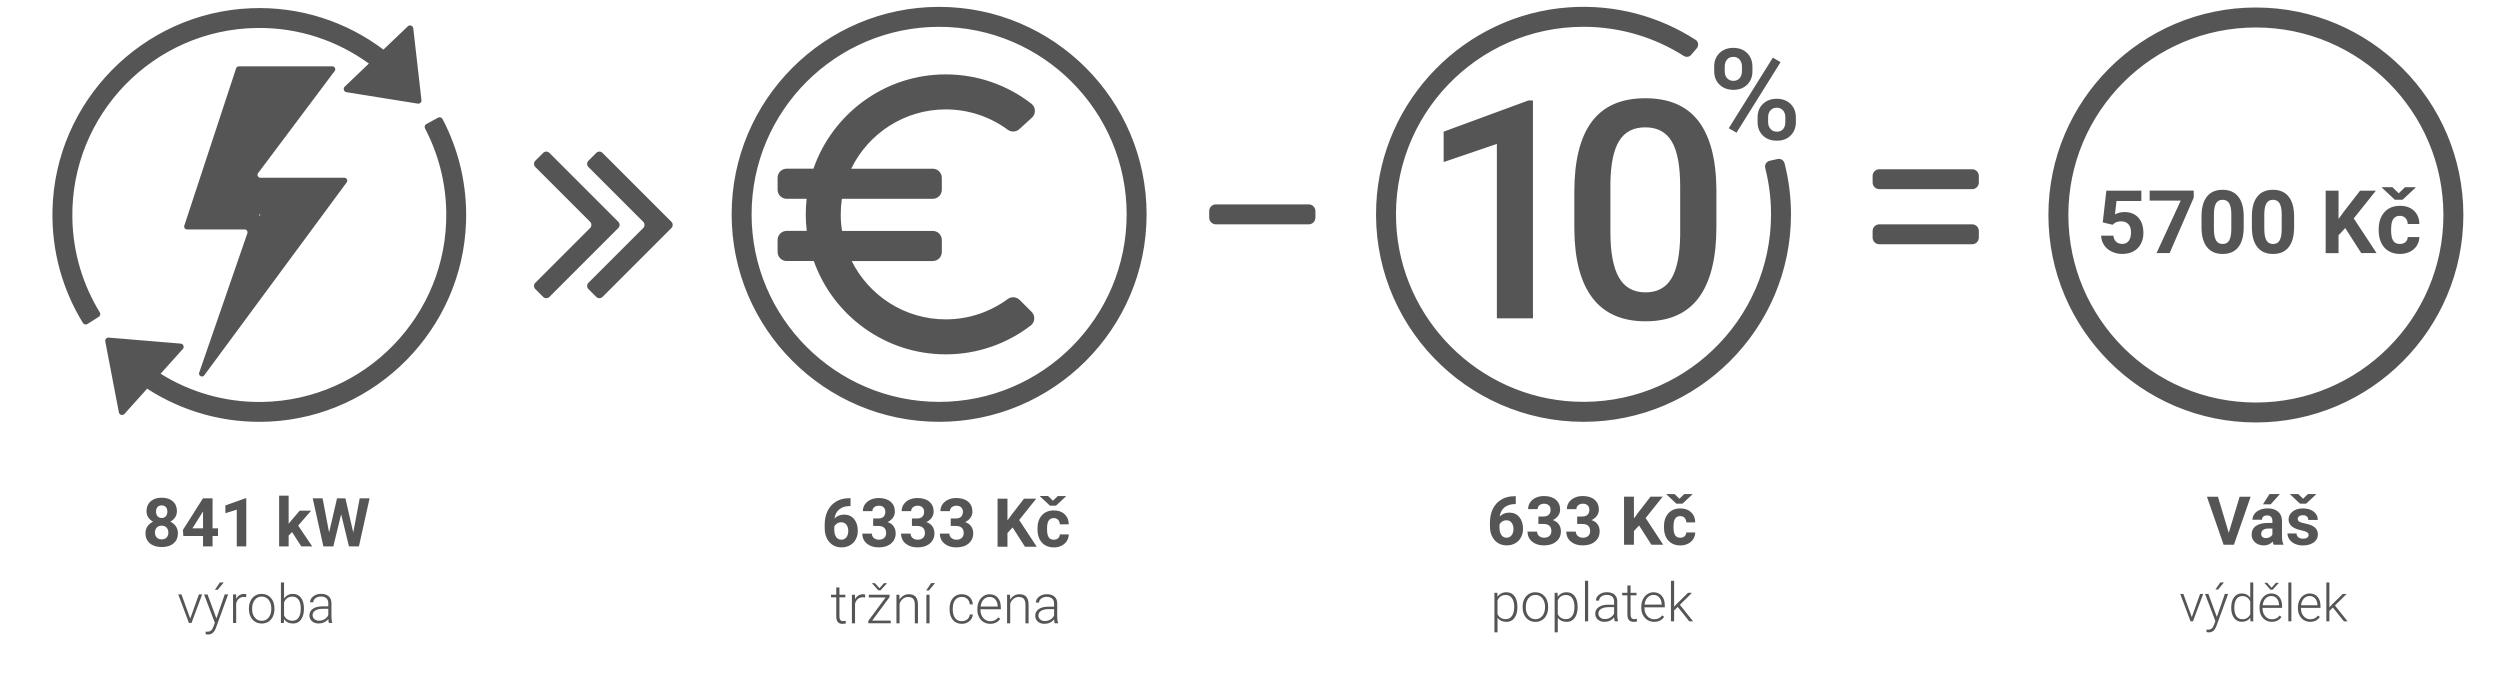 <?xml version="1.0" encoding="utf-8"?>
<!-- Generator: Adobe Illustrator 27.8.1, SVG Export Plug-In . SVG Version: 6.00 Build 0)  -->
<svg version="1.1" id="Layer_1" xmlns="http://www.w3.org/2000/svg" xmlns:xlink="http://www.w3.org/1999/xlink" x="0px" y="0px"
	 viewBox="0 0 1110 306.26" style="enable-background:new 0 0 1110 306.26;" xml:space="preserve">
<style type="text/css">
	.st0{fill:#545554;}
</style>
<g>
	<g>
		<path class="st0" d="M78.55,226.94c0,1.04-0.26,1.95-0.78,2.75s-1.23,1.44-2.14,1.92c1.04,0.5,1.86,1.18,2.46,2.06
			s0.91,1.9,0.91,3.08c0,1.89-0.64,3.39-1.93,4.49c-1.29,1.1-3.04,1.65-5.26,1.65s-3.97-0.55-5.27-1.66s-1.95-2.6-1.95-4.48
			c0-1.18,0.3-2.21,0.91-3.09s1.42-1.56,2.45-2.05c-0.91-0.48-1.62-1.12-2.13-1.92s-0.77-1.72-0.77-2.75c0-1.82,0.61-3.26,1.82-4.34
			s2.86-1.62,4.94-1.62c2.07,0,3.71,0.54,4.93,1.6C77.94,223.65,78.55,225.1,78.55,226.94z M74.75,236.45
			c0-0.93-0.27-1.67-0.81-2.23s-1.26-0.83-2.17-0.83c-0.9,0-1.62,0.28-2.15,0.83c-0.54,0.55-0.81,1.3-0.81,2.23
			c0,0.91,0.26,1.64,0.79,2.2s1.26,0.83,2.2,0.83c0.92,0,1.64-0.27,2.16-0.81S74.75,237.39,74.75,236.45z M74.31,227.14
			c0-0.83-0.22-1.5-0.66-2s-1.06-0.75-1.86-0.75c-0.79,0-1.41,0.24-1.85,0.73s-0.66,1.16-0.66,2.02c0,0.85,0.22,1.53,0.66,2.05
			s1.06,0.78,1.86,0.78s1.42-0.26,1.85-0.78S74.31,227.99,74.31,227.14z"/>
		<path class="st0" d="M94.38,234.57h2.42v3.41h-2.42v4.61h-4.23v-4.61H81.4l-0.19-2.67l8.89-14.05h4.28V234.57z M85.43,234.57h4.72
			v-7.53l-0.28,0.48L85.43,234.57z"/>
		<path class="st0" d="M109.35,242.6h-4.23v-16.32l-5.05,1.57v-3.44l8.83-3.16h0.45V242.6z"/>
		<path class="st0" d="M129.68,236.24l-1.52,1.52v4.83h-4.23v-22.5h4.23v12.47l0.82-1.05l4.06-4.76h5.08l-5.73,6.61l6.23,9.24h-4.86
			L129.68,236.24z"/>
		<path class="st0" d="M156.84,236.45l2.87-15.18h4.38l-4.73,21.33h-4.42l-3.47-14.27L148,242.6h-4.42l-4.73-21.33h4.38l2.89,15.15
			l3.52-15.15h3.72L156.84,236.45z"/>
		<path class="st0" d="M84.46,274.66l3.86-10.75h1.44l-4.73,12.68h-1.14l-4.76-12.68h1.44L84.46,274.66z"/>
		<path class="st0" d="M96.08,274.58l3.7-10.66h1.51l-5.41,14.84l-0.28,0.66c-0.7,1.54-1.77,2.31-3.22,2.31
			c-0.34,0-0.7-0.05-1.08-0.16l-0.01-1.16l0.73,0.07c0.69,0,1.24-0.17,1.67-0.51s0.79-0.92,1.08-1.75l0.62-1.71l-4.78-12.57h1.54
			L96.08,274.58z M97.65,258.6h1.7l-2.71,3.28l-1.23-0.01L97.65,258.6z"/>
		<path class="st0" d="M109.32,265.11c-0.3-0.05-0.61-0.08-0.95-0.08c-0.88,0-1.62,0.24-2.22,0.73s-1.04,1.2-1.29,2.13v8.71h-1.39
			v-12.68h1.37l0.02,2.02c0.74-1.5,1.93-2.25,3.57-2.25c0.39,0,0.7,0.05,0.93,0.15L109.32,265.11z"/>
		<path class="st0" d="M110.53,270.07c0-1.22,0.24-2.32,0.71-3.29s1.14-1.74,2-2.28s1.84-0.81,2.94-0.81c1.69,0,3.05,0.59,4.1,1.78
			s1.57,2.75,1.57,4.71v0.29c0,1.23-0.24,2.33-0.71,3.31s-1.14,1.74-2,2.27s-1.84,0.8-2.94,0.8c-1.68,0-3.04-0.59-4.1-1.78
			s-1.58-2.75-1.58-4.71V270.07z M111.93,270.46c0,1.52,0.39,2.76,1.18,3.73s1.81,1.46,3.09,1.46c1.27,0,2.29-0.49,3.08-1.46
			s1.18-2.26,1.18-3.85v-0.27c0-0.97-0.18-1.86-0.54-2.66s-0.86-1.43-1.51-1.87s-1.39-0.66-2.23-0.66c-1.25,0-2.27,0.49-3.06,1.47
			s-1.18,2.26-1.18,3.85V270.46z"/>
		<path class="st0" d="M134.95,270.39c0,1.98-0.44,3.54-1.31,4.71s-2.05,1.74-3.53,1.74c-1.77,0-3.1-0.66-4.01-1.97l-0.06,1.73
			h-1.31v-18h1.39v7.16c0.89-1.38,2.21-2.07,3.96-2.07c1.5,0,2.69,0.57,3.56,1.72s1.31,2.74,1.31,4.78V270.39z M133.54,270.14
			c0-1.67-0.32-2.96-0.97-3.87s-1.56-1.37-2.74-1.37c-0.9,0-1.66,0.22-2.29,0.66s-1.1,1.09-1.42,1.94v5.72
			c0.7,1.59,1.95,2.39,3.73,2.39c1.16,0,2.06-0.46,2.71-1.37S133.54,271.96,133.54,270.14z"/>
		<path class="st0" d="M146.05,276.6c-0.14-0.4-0.23-0.99-0.27-1.77c-0.49,0.64-1.12,1.13-1.88,1.48s-1.57,0.52-2.42,0.52
			c-1.22,0-2.21-0.34-2.96-1.02s-1.13-1.54-1.13-2.58c0-1.23,0.51-2.21,1.54-2.93s2.46-1.08,4.29-1.08h2.54v-1.44
			c0-0.91-0.28-1.62-0.84-2.14s-1.37-0.78-2.44-0.78c-0.98,0-1.79,0.25-2.43,0.75s-0.96,1.1-0.96,1.8l-1.41-0.01
			c0-1.01,0.47-1.88,1.41-2.62s2.09-1.11,3.46-1.11c1.41,0,2.53,0.35,3.35,1.06s1.24,1.69,1.26,2.96v6c0,1.23,0.13,2.14,0.39,2.75
			v0.14H146.05z M141.64,275.59c0.94,0,1.78-0.23,2.51-0.68s1.28-1.06,1.61-1.82v-2.79h-2.51c-1.4,0.02-2.49,0.27-3.28,0.77
			s-1.18,1.18-1.18,2.04c0,0.71,0.26,1.3,0.79,1.77S140.8,275.59,141.64,275.59z"/>
	</g>
</g>
<g>
	<g>
		<path class="st0" d="M377.64,221.2v3.49h-0.41c-1.91,0.03-3.45,0.53-4.62,1.49s-1.87,2.31-2.1,4.03c1.13-1.15,2.56-1.73,4.29-1.73
			c1.86,0,3.33,0.66,4.42,1.99s1.64,3.08,1.64,5.24c0,1.39-0.3,2.64-0.9,3.76s-1.45,2-2.55,2.62s-2.34,0.94-3.73,0.94
			c-2.25,0-4.06-0.78-5.44-2.34s-2.07-3.65-2.07-6.25v-1.52c0-2.31,0.44-4.36,1.31-6.13c0.87-1.77,2.13-3.14,3.76-4.12
			c1.64-0.97,3.53-1.46,5.69-1.47H377.64z M373.51,231.89c-0.68,0-1.3,0.18-1.86,0.53c-0.56,0.36-0.97,0.83-1.23,1.41v1.29
			c0,1.41,0.28,2.52,0.83,3.31s1.34,1.19,2.34,1.19c0.91,0,1.64-0.36,2.2-1.07c0.56-0.72,0.84-1.65,0.84-2.79
			c0-1.16-0.28-2.09-0.85-2.81S374.46,231.89,373.51,231.89z"/>
		<path class="st0" d="M387.67,230.21h2.26c1.07,0,1.87-0.27,2.39-0.81s0.78-1.25,0.78-2.14c0-0.86-0.26-1.53-0.77-2.01
			s-1.22-0.72-2.12-0.72c-0.81,0-1.49,0.22-2.04,0.67s-0.82,1.02-0.82,1.74h-4.23c0-1.11,0.3-2.11,0.9-3s1.44-1.58,2.52-2.07
			s2.27-0.75,3.57-0.75c2.26,0,4.02,0.54,5.3,1.62s1.92,2.57,1.92,4.46c0,0.98-0.3,1.88-0.89,2.7s-1.38,1.45-2.34,1.89
			c1.2,0.43,2.1,1.07,2.69,1.93s0.89,1.88,0.89,3.05c0,1.89-0.69,3.41-2.07,4.56s-3.21,1.71-5.49,1.71c-2.13,0-3.87-0.56-5.22-1.68
			s-2.03-2.61-2.03-4.45h4.23c0,0.8,0.3,1.46,0.9,1.96s1.34,0.76,2.22,0.76c1.01,0,1.79-0.27,2.37-0.8s0.86-1.24,0.86-2.12
			c0-2.13-1.17-3.19-3.52-3.19h-2.24V230.21z"/>
		<path class="st0" d="M404.88,230.21h2.26c1.07,0,1.87-0.27,2.39-0.81s0.78-1.25,0.78-2.14c0-0.86-0.26-1.53-0.77-2.01
			s-1.22-0.72-2.12-0.72c-0.81,0-1.49,0.22-2.04,0.67s-0.82,1.02-0.82,1.74h-4.23c0-1.11,0.3-2.11,0.9-3s1.44-1.58,2.52-2.07
			s2.27-0.75,3.57-0.75c2.26,0,4.02,0.54,5.3,1.62s1.92,2.57,1.92,4.46c0,0.98-0.3,1.88-0.89,2.7s-1.38,1.45-2.34,1.89
			c1.2,0.43,2.1,1.07,2.69,1.93s0.89,1.88,0.89,3.05c0,1.89-0.69,3.41-2.07,4.56s-3.21,1.71-5.49,1.71c-2.13,0-3.87-0.56-5.22-1.68
			s-2.03-2.61-2.03-4.45h4.23c0,0.8,0.3,1.46,0.9,1.96s1.34,0.76,2.22,0.76c1.01,0,1.79-0.27,2.37-0.8s0.86-1.24,0.86-2.12
			c0-2.13-1.17-3.19-3.52-3.19h-2.24V230.21z"/>
		<path class="st0" d="M422.1,230.21h2.26c1.07,0,1.87-0.27,2.39-0.81s0.78-1.25,0.78-2.14c0-0.86-0.26-1.53-0.77-2.01
			s-1.22-0.72-2.12-0.72c-0.81,0-1.49,0.22-2.04,0.67s-0.82,1.02-0.82,1.74h-4.23c0-1.11,0.3-2.11,0.9-3s1.44-1.58,2.52-2.07
			s2.27-0.75,3.57-0.75c2.26,0,4.02,0.54,5.3,1.62s1.92,2.57,1.92,4.46c0,0.98-0.3,1.88-0.89,2.7s-1.38,1.45-2.34,1.89
			c1.2,0.43,2.1,1.07,2.69,1.93s0.89,1.88,0.89,3.05c0,1.89-0.69,3.41-2.07,4.56s-3.21,1.71-5.49,1.71c-2.13,0-3.87-0.56-5.22-1.68
			s-2.03-2.61-2.03-4.45h4.23c0,0.8,0.3,1.46,0.9,1.96s1.34,0.76,2.22,0.76c1.01,0,1.79-0.27,2.37-0.8s0.86-1.24,0.86-2.12
			c0-2.13-1.17-3.19-3.52-3.19h-2.24V230.21z"/>
		<path class="st0" d="M449.6,234.19l-2.29,2.46v6.09h-4.39v-21.33h4.39v9.67l1.93-2.65l5.43-7.02h5.41l-7.57,9.48l7.79,11.85h-5.23
			L449.6,234.19z"/>
		<path class="st0" d="M467.9,239.63c0.78,0,1.42-0.21,1.9-0.64s0.74-1,0.76-1.71h3.97c-0.01,1.07-0.3,2.06-0.88,2.95
			c-0.58,0.89-1.36,1.59-2.37,2.08c-1,0.49-2.11,0.74-3.32,0.74c-2.27,0-4.05-0.72-5.36-2.16s-1.96-3.43-1.96-5.97v-0.28
			c0-2.44,0.65-4.39,1.95-5.84s3.08-2.18,5.35-2.18c1.98,0,3.57,0.56,4.77,1.69c1.2,1.13,1.8,2.63,1.82,4.5h-3.97
			c-0.02-0.82-0.27-1.49-0.76-2.01s-1.13-0.77-1.93-0.77c-0.99,0-1.73,0.36-2.23,1.08s-0.75,1.89-0.75,3.5v0.44
			c0,1.63,0.25,2.81,0.75,3.52C466.13,239.27,466.89,239.63,467.9,239.63z M467.51,222.33l2.14-2.09h3.62v0.16l-4.42,4.12h-2.68
			l-4.42-4.15v-0.13h3.62L467.51,222.33z"/>
		<path class="st0" d="M372.71,260.82v3.25h2.62v1.15h-2.62v8.46c0,0.7,0.13,1.23,0.38,1.57c0.25,0.34,0.68,0.52,1.27,0.52
			c0.23,0,0.61-0.04,1.14-0.12l0.06,1.14c-0.37,0.13-0.87,0.2-1.5,0.2c-0.96,0-1.66-0.28-2.1-0.84s-0.66-1.38-0.66-2.47v-8.46h-2.33
			v-1.15h2.33v-3.25H372.71z"/>
		<path class="st0" d="M384.1,265.26c-0.3-0.05-0.61-0.08-0.95-0.08c-0.88,0-1.62,0.24-2.22,0.73s-1.04,1.2-1.29,2.13v8.71h-1.39
			v-12.68h1.37l0.02,2.02c0.74-1.5,1.93-2.25,3.57-2.25c0.39,0,0.7,0.05,0.93,0.15L384.1,265.26z"/>
		<path class="st0" d="M387.24,275.56h8.24v1.18h-9.97v-1.03l7.69-10.43h-7.45v-1.22h9.22v1.05L387.24,275.56z M390.48,261.17
			l2.02-2.27h1.25v0.14l-2.77,3.06h-1.01l-2.77-3.07v-0.13h1.25L390.48,261.17z"/>
		<path class="st0" d="M399.33,264.07l0.05,2.17c0.48-0.78,1.07-1.38,1.78-1.79s1.5-0.62,2.36-0.62c1.36,0,2.37,0.38,3.04,1.15
			s1,1.91,1.01,3.45v8.32h-1.39v-8.33c-0.01-1.13-0.25-1.98-0.72-2.53s-1.23-0.83-2.27-0.83c-0.87,0-1.63,0.27-2.3,0.81
			s-1.16,1.28-1.48,2.2v8.68h-1.39v-12.68H399.33z"/>
		<path class="st0" d="M413.45,258.89h1.7l-2.71,3.28l-1.23-0.01L413.45,258.89z M412.72,276.75h-1.41v-12.68h1.41V276.75z"/>
		<path class="st0" d="M427.04,275.8c0.98,0,1.79-0.28,2.46-0.83s1.02-1.26,1.07-2.14h1.35c-0.04,0.77-0.28,1.48-0.73,2.12
			s-1.04,1.13-1.78,1.49s-1.53,0.54-2.37,0.54c-1.66,0-2.98-0.58-3.96-1.73s-1.46-2.71-1.46-4.66v-0.42c0-1.25,0.22-2.36,0.66-3.32
			s1.06-1.7,1.88-2.23s1.77-0.79,2.87-0.79c1.39,0,2.54,0.41,3.44,1.24s1.38,1.92,1.45,3.27h-1.35c-0.06-0.99-0.42-1.79-1.07-2.4
			s-1.47-0.91-2.47-0.91c-1.27,0-2.25,0.46-2.95,1.37s-1.05,2.2-1.05,3.84v0.41c0,1.62,0.35,2.88,1.05,3.79
			S425.77,275.8,427.04,275.8z"/>
		<path class="st0" d="M439.63,276.98c-1.08,0-2.05-0.27-2.92-0.8s-1.55-1.27-2.03-2.22s-0.73-2.01-0.73-3.19v-0.5
			c0-1.22,0.24-2.32,0.71-3.29s1.13-1.74,1.97-2.3s1.76-0.84,2.74-0.84c1.54,0,2.76,0.53,3.66,1.58s1.35,2.49,1.35,4.31v0.79h-9.05
			v0.27c0,1.44,0.41,2.63,1.24,3.59s1.86,1.44,3.11,1.44c0.75,0,1.41-0.14,1.99-0.41s1.1-0.71,1.56-1.31l0.88,0.67
			C443.08,276.23,441.59,276.98,439.63,276.98z M439.37,265.03c-1.05,0-1.94,0.39-2.67,1.16s-1.16,1.81-1.32,3.12h7.61v-0.15
			c-0.04-1.22-0.39-2.21-1.04-2.98S440.43,265.03,439.37,265.03z"/>
		<path class="st0" d="M448.45,264.07l0.05,2.17c0.48-0.78,1.07-1.38,1.78-1.79s1.5-0.62,2.36-0.62c1.36,0,2.37,0.38,3.04,1.15
			s1,1.91,1.01,3.45v8.32h-1.39v-8.33c-0.01-1.13-0.25-1.98-0.72-2.53s-1.23-0.83-2.27-0.83c-0.87,0-1.63,0.27-2.3,0.81
			s-1.16,1.28-1.48,2.2v8.68h-1.39v-12.68H448.45z"/>
		<path class="st0" d="M468.3,276.75c-0.14-0.4-0.23-0.99-0.27-1.77c-0.49,0.64-1.12,1.13-1.88,1.48s-1.57,0.52-2.42,0.52
			c-1.22,0-2.21-0.34-2.96-1.02s-1.13-1.54-1.13-2.58c0-1.23,0.51-2.21,1.54-2.93s2.46-1.08,4.29-1.08h2.54v-1.44
			c0-0.91-0.28-1.62-0.84-2.14s-1.37-0.78-2.44-0.78c-0.98,0-1.79,0.25-2.43,0.75s-0.96,1.1-0.96,1.8l-1.41-0.01
			c0-1.01,0.47-1.88,1.41-2.62s2.09-1.11,3.46-1.11c1.41,0,2.53,0.35,3.35,1.06s1.24,1.69,1.26,2.96v6c0,1.23,0.13,2.14,0.39,2.75
			v0.14H468.3z M463.9,275.74c0.94,0,1.78-0.23,2.51-0.68s1.28-1.06,1.61-1.82v-2.79h-2.51c-1.4,0.02-2.49,0.27-3.28,0.77
			s-1.18,1.18-1.18,2.04c0,0.71,0.26,1.3,0.79,1.77S463.05,275.74,463.9,275.74z"/>
	</g>
</g>
<g>
	<g>
		<path class="st0" d="M673,220.32v3.49h-0.41c-1.91,0.03-3.46,0.53-4.62,1.49s-1.87,2.31-2.1,4.03c1.13-1.15,2.56-1.73,4.29-1.73
			c1.86,0,3.33,0.66,4.42,1.99s1.64,3.08,1.64,5.24c0,1.39-0.3,2.64-0.9,3.76c-0.6,1.12-1.45,2-2.55,2.62
			c-1.1,0.62-2.34,0.94-3.73,0.94c-2.25,0-4.06-0.78-5.44-2.34s-2.07-3.65-2.07-6.25v-1.52c0-2.31,0.44-4.36,1.31-6.13
			c0.87-1.77,2.13-3.14,3.77-4.12c1.63-0.97,3.53-1.46,5.69-1.47H673z M668.86,231.01c-0.68,0-1.3,0.18-1.86,0.53
			c-0.56,0.36-0.97,0.83-1.23,1.41v1.29c0,1.41,0.28,2.52,0.83,3.31s1.34,1.19,2.34,1.19c0.91,0,1.64-0.36,2.2-1.07
			c0.56-0.72,0.84-1.65,0.84-2.79c0-1.16-0.28-2.09-0.85-2.81S669.82,231.01,668.86,231.01z"/>
		<path class="st0" d="M683.03,229.33h2.26c1.07,0,1.87-0.27,2.39-0.81s0.78-1.25,0.78-2.14c0-0.86-0.26-1.53-0.77-2.01
			c-0.51-0.48-1.22-0.72-2.12-0.72c-0.81,0-1.49,0.22-2.04,0.67s-0.82,1.02-0.82,1.74h-4.23c0-1.11,0.3-2.11,0.9-3
			c0.6-0.88,1.44-1.58,2.52-2.07s2.27-0.75,3.57-0.75c2.26,0,4.02,0.54,5.3,1.62s1.92,2.57,1.92,4.46c0,0.98-0.3,1.88-0.89,2.7
			s-1.38,1.45-2.34,1.89c1.2,0.43,2.1,1.07,2.69,1.93c0.59,0.86,0.89,1.88,0.89,3.05c0,1.89-0.69,3.41-2.07,4.56
			s-3.21,1.71-5.49,1.71c-2.13,0-3.87-0.56-5.22-1.68c-1.35-1.12-2.03-2.61-2.03-4.45h4.23c0,0.8,0.3,1.46,0.9,1.96
			c0.6,0.51,1.34,0.76,2.22,0.76c1.01,0,1.79-0.27,2.37-0.8c0.57-0.53,0.86-1.24,0.86-2.12c0-2.13-1.17-3.19-3.52-3.19h-2.24V229.33
			z"/>
		<path class="st0" d="M700.24,229.33h2.26c1.07,0,1.87-0.27,2.39-0.81s0.78-1.25,0.78-2.14c0-0.86-0.26-1.53-0.77-2.01
			c-0.51-0.48-1.22-0.72-2.12-0.72c-0.81,0-1.49,0.22-2.04,0.67s-0.82,1.02-0.82,1.74h-4.23c0-1.11,0.3-2.11,0.9-3
			c0.6-0.88,1.44-1.58,2.52-2.07s2.27-0.75,3.57-0.75c2.26,0,4.02,0.54,5.3,1.62s1.92,2.57,1.92,4.46c0,0.98-0.3,1.88-0.89,2.7
			s-1.38,1.45-2.34,1.89c1.2,0.43,2.1,1.07,2.69,1.93c0.59,0.86,0.89,1.88,0.89,3.05c0,1.89-0.69,3.41-2.07,4.56
			s-3.21,1.71-5.49,1.71c-2.13,0-3.87-0.56-5.22-1.68c-1.35-1.12-2.03-2.61-2.03-4.45h4.23c0,0.8,0.3,1.46,0.9,1.96
			c0.6,0.51,1.34,0.76,2.22,0.76c1.01,0,1.79-0.27,2.37-0.8c0.57-0.53,0.86-1.24,0.86-2.12c0-2.13-1.17-3.19-3.52-3.19h-2.24V229.33
			z"/>
		<path class="st0" d="M727.75,233.31l-2.29,2.46v6.09h-4.39v-21.33h4.39v9.67l1.93-2.65l5.43-7.02h5.41l-7.57,9.48l7.79,11.85
			h-5.23L727.75,233.31z"/>
		<path class="st0" d="M746.05,238.75c0.78,0,1.42-0.21,1.9-0.64s0.74-1,0.76-1.71h3.97c-0.01,1.07-0.3,2.06-0.88,2.95
			c-0.58,0.89-1.37,1.59-2.37,2.08c-1,0.49-2.11,0.74-3.32,0.74c-2.27,0-4.05-0.72-5.36-2.16s-1.96-3.43-1.96-5.97v-0.28
			c0-2.44,0.65-4.39,1.95-5.84s3.08-2.18,5.35-2.18c1.98,0,3.57,0.56,4.77,1.69c1.2,1.13,1.8,2.63,1.82,4.5h-3.97
			c-0.02-0.82-0.27-1.49-0.76-2.01s-1.13-0.77-1.93-0.77c-0.99,0-1.73,0.36-2.23,1.08c-0.5,0.72-0.75,1.89-0.75,3.5v0.44
			c0,1.63,0.25,2.81,0.75,3.52C744.27,238.39,745.03,238.75,746.05,238.75z M745.65,221.45l2.14-2.09h3.62v0.16l-4.42,4.12h-2.68
			l-4.42-4.15v-0.13h3.62L745.65,221.45z"/>
		<path class="st0" d="M673.72,269.66c0,1.98-0.44,3.54-1.31,4.71s-2.05,1.74-3.52,1.74c-1.73,0-3.06-0.61-3.98-1.83v6.47h-1.39
			v-17.55h1.3l0.07,1.79c0.91-1.35,2.24-2.03,3.97-2.03c1.52,0,2.71,0.57,3.57,1.72s1.29,2.74,1.29,4.78V269.66z M672.31,269.41
			c0-1.62-0.33-2.89-1-3.83s-1.59-1.41-2.78-1.41c-0.86,0-1.6,0.21-2.21,0.62s-1.09,1.02-1.42,1.8v6.08
			c0.34,0.73,0.82,1.28,1.44,1.66s1.36,0.57,2.21,0.57c1.18,0,2.1-0.47,2.76-1.41S672.31,271.2,672.31,269.41z"/>
		<path class="st0" d="M676.05,269.34c0-1.22,0.24-2.32,0.71-3.29s1.14-1.74,2-2.28s1.84-0.81,2.94-0.81c1.69,0,3.05,0.59,4.1,1.78
			s1.57,2.75,1.57,4.71v0.29c0,1.23-0.24,2.33-0.71,3.31s-1.14,1.74-2,2.27s-1.84,0.8-2.94,0.8c-1.68,0-3.04-0.59-4.1-1.78
			s-1.58-2.75-1.58-4.71V269.34z M677.46,269.73c0,1.52,0.39,2.76,1.18,3.73s1.81,1.46,3.09,1.46c1.27,0,2.29-0.49,3.08-1.46
			s1.18-2.26,1.18-3.85v-0.27c0-0.97-0.18-1.86-0.54-2.66s-0.86-1.43-1.51-1.87s-1.39-0.66-2.23-0.66c-1.25,0-2.27,0.49-3.06,1.47
			s-1.18,2.26-1.18,3.85V269.73z"/>
		<path class="st0" d="M700.46,269.66c0,1.98-0.44,3.54-1.31,4.71s-2.05,1.74-3.52,1.74c-1.73,0-3.06-0.61-3.98-1.83v6.47h-1.39
			v-17.55h1.3l0.07,1.79c0.91-1.35,2.24-2.03,3.97-2.03c1.52,0,2.71,0.57,3.57,1.72s1.29,2.74,1.29,4.78V269.66z M699.06,269.41
			c0-1.62-0.33-2.89-1-3.83s-1.59-1.41-2.78-1.41c-0.86,0-1.6,0.21-2.21,0.62s-1.09,1.02-1.42,1.8v6.08
			c0.34,0.73,0.82,1.28,1.44,1.66s1.36,0.57,2.21,0.57c1.18,0,2.1-0.47,2.76-1.41S699.06,271.2,699.06,269.41z"/>
		<path class="st0" d="M705.14,275.87h-1.41v-18h1.41V275.87z"/>
		<path class="st0" d="M716.95,275.87c-0.14-0.4-0.23-0.99-0.27-1.77c-0.49,0.64-1.12,1.13-1.88,1.48s-1.57,0.52-2.42,0.52
			c-1.22,0-2.21-0.34-2.96-1.02s-1.13-1.54-1.13-2.58c0-1.23,0.51-2.21,1.54-2.93s2.46-1.08,4.29-1.08h2.54v-1.44
			c0-0.91-0.28-1.62-0.84-2.14s-1.37-0.78-2.44-0.78c-0.98,0-1.79,0.25-2.43,0.75s-0.96,1.1-0.96,1.8l-1.41-0.01
			c0-1.01,0.47-1.88,1.41-2.62s2.09-1.11,3.46-1.11c1.41,0,2.53,0.35,3.35,1.06s1.24,1.69,1.26,2.96v6c0,1.23,0.13,2.14,0.39,2.75
			v0.14H716.95z M712.54,274.86c0.94,0,1.78-0.23,2.51-0.68s1.28-1.06,1.61-1.82v-2.79h-2.51c-1.4,0.02-2.49,0.27-3.28,0.77
			s-1.18,1.18-1.18,2.04c0,0.71,0.26,1.3,0.79,1.77S711.7,274.86,712.54,274.86z"/>
		<path class="st0" d="M723.98,259.94v3.25h2.62v1.15h-2.62v8.46c0,0.7,0.13,1.23,0.38,1.57c0.25,0.34,0.68,0.52,1.27,0.52
			c0.23,0,0.61-0.04,1.14-0.12l0.06,1.14c-0.37,0.13-0.87,0.2-1.5,0.2c-0.96,0-1.66-0.28-2.1-0.84s-0.66-1.38-0.66-2.47v-8.46h-2.33
			v-1.15h2.33v-3.25H723.98z"/>
		<path class="st0" d="M734.42,276.1c-1.08,0-2.05-0.27-2.92-0.8s-1.55-1.27-2.03-2.22s-0.73-2.01-0.73-3.19v-0.5
			c0-1.22,0.24-2.32,0.71-3.29s1.13-1.74,1.97-2.3s1.76-0.84,2.74-0.84c1.54,0,2.76,0.53,3.66,1.58s1.35,2.49,1.35,4.31v0.79h-9.05
			v0.27c0,1.44,0.41,2.63,1.24,3.59s1.86,1.44,3.11,1.44c0.75,0,1.41-0.14,1.99-0.41s1.1-0.71,1.56-1.31l0.88,0.67
			C737.88,275.36,736.38,276.1,734.42,276.1z M734.17,264.15c-1.05,0-1.94,0.39-2.67,1.16s-1.16,1.81-1.32,3.12h7.61v-0.15
			c-0.04-1.22-0.39-2.21-1.04-2.98S735.23,264.15,734.17,264.15z"/>
		<path class="st0" d="M744.92,269.48l-1.61,1.55v4.84h-1.41v-18h1.41v11.52l1.32-1.43l4.85-4.77h1.77l-5.38,5.34l5.85,7.34h-1.68
			L744.92,269.48z"/>
	</g>
</g>
<g>
	<g>
		<path class="st0" d="M989.57,236.58l4.83-16.04h4.89l-7.43,21.33h-4.58l-7.4-21.33h4.88L989.57,236.58z"/>
		<path class="st0" d="M1009.54,241.87c-0.2-0.38-0.34-0.85-0.42-1.42c-1.03,1.14-2.36,1.71-4,1.71c-1.55,0-2.84-0.45-3.86-1.35
			c-1.02-0.9-1.53-2.03-1.53-3.4c0-1.68,0.62-2.97,1.87-3.87c1.25-0.9,3.04-1.35,5.4-1.36h1.95v-0.91c0-0.73-0.19-1.32-0.56-1.76
			c-0.38-0.44-0.97-0.66-1.78-0.66c-0.71,0-1.27,0.17-1.68,0.51c-0.41,0.34-0.61,0.81-0.61,1.41h-4.23c0-0.92,0.28-1.77,0.85-2.55
			s1.37-1.39,2.4-1.84c1.04-0.44,2.2-0.67,3.49-0.67c1.95,0,3.5,0.49,4.65,1.47c1.15,0.98,1.72,2.36,1.72,4.14v6.87
			c0.01,1.5,0.22,2.64,0.63,3.41v0.25H1009.54z M1006.04,238.92c0.62,0,1.2-0.14,1.73-0.42c0.53-0.28,0.92-0.65,1.17-1.12v-2.72
			h-1.58c-2.12,0-3.25,0.73-3.38,2.2l-0.01,0.25c0,0.53,0.19,0.96,0.56,1.3S1005.39,238.92,1006.04,238.92z M1007.65,219.37h4.61
			l-4.06,4.54h-3.44L1007.65,219.37z"/>
		<path class="st0" d="M1025.02,237.49c0-0.52-0.26-0.92-0.77-1.22c-0.51-0.3-1.34-0.56-2.47-0.8c-3.77-0.79-5.65-2.39-5.65-4.8
			c0-1.41,0.58-2.58,1.75-3.52s2.69-1.41,4.58-1.41c2.01,0,3.62,0.47,4.83,1.42s1.81,2.18,1.81,3.69h-4.23c0-0.61-0.2-1.11-0.59-1.5
			c-0.39-0.4-1-0.59-1.83-0.59c-0.71,0-1.26,0.16-1.66,0.48s-0.59,0.73-0.59,1.23c0,0.47,0.22,0.85,0.67,1.14s1.19,0.54,2.25,0.75
			c1.05,0.21,1.94,0.45,2.67,0.71c2.24,0.82,3.35,2.24,3.35,4.26c0,1.45-0.62,2.61-1.86,3.51c-1.24,0.89-2.84,1.34-4.8,1.34
			c-1.33,0-2.51-0.24-3.54-0.71c-1.03-0.47-1.84-1.12-2.42-1.95s-0.88-1.72-0.88-2.67h4.01c0.04,0.75,0.32,1.33,0.83,1.73
			s1.21,0.6,2.08,0.6c0.81,0,1.42-0.15,1.84-0.46C1024.81,238.39,1025.02,237.99,1025.02,237.49z M1022.56,221.45l2.14-2.09h3.62
			v0.16l-4.42,4.12h-2.68l-4.42-4.15v-0.13h3.62L1022.56,221.45z"/>
		<path class="st0" d="M973.15,274.01l3.69-10.3h1.38l-4.54,12.15h-1.09l-4.56-12.15h1.38L973.15,274.01z"/>
		<path class="st0" d="M984.28,273.94l3.55-10.22h1.45l-5.19,14.22l-0.27,0.63c-0.67,1.47-1.7,2.21-3.09,2.21
			c-0.32,0-0.67-0.05-1.03-0.16l-0.01-1.11l0.7,0.07c0.66,0,1.19-0.16,1.6-0.49c0.41-0.33,0.75-0.89,1.04-1.68l0.6-1.64l-4.58-12.05
			h1.47L984.28,273.94z M985.78,258.62h1.63l-2.59,3.14l-1.18-0.01L985.78,258.62z"/>
		<path class="st0" d="M990.67,269.68c0-1.89,0.42-3.39,1.26-4.51c0.84-1.12,1.99-1.68,3.43-1.68c1.64,0,2.89,0.65,3.75,1.94v-6.82
			h1.34v17.25h-1.26l-0.06-1.62c-0.86,1.23-2.13,1.84-3.8,1.84c-1.4,0-2.53-0.56-3.39-1.69s-1.29-2.65-1.29-4.57V269.68z
			 M992.03,269.92c0,1.55,0.31,2.77,0.93,3.67s1.5,1.34,2.63,1.34c1.65,0,2.83-0.73,3.53-2.19v-5.71c-0.7-1.58-1.86-2.37-3.5-2.37
			c-1.13,0-2.01,0.44-2.64,1.33C992.34,266.88,992.03,268.19,992.03,269.92z"/>
		<path class="st0" d="M1008.69,276.09c-1.03,0-1.97-0.25-2.8-0.76s-1.48-1.22-1.95-2.13c-0.46-0.91-0.7-1.93-0.7-3.06v-0.48
			c0-1.17,0.23-2.22,0.68-3.16s1.08-1.67,1.89-2.21s1.69-0.8,2.63-0.8c1.47,0,2.64,0.5,3.51,1.51c0.87,1.01,1.3,2.38,1.3,4.13v0.75
			h-8.67v0.26c0,1.38,0.39,2.53,1.18,3.44s1.78,1.38,2.98,1.38c0.72,0,1.35-0.13,1.9-0.39c0.55-0.26,1.05-0.68,1.5-1.26l0.84,0.64
			C1012,275.38,1010.57,276.09,1008.69,276.09z M1008.44,264.64c-1.01,0-1.86,0.37-2.56,1.11c-0.69,0.74-1.11,1.74-1.26,2.99h7.29
			v-0.15c-0.04-1.17-0.37-2.12-1-2.85S1009.46,264.64,1008.44,264.64z M1008.58,260.95l1.93-2.18h1.2v0.13l-2.65,2.93h-0.97
			l-2.65-2.94v-0.12h1.2L1008.58,260.95z"/>
		<path class="st0" d="M1017.37,275.87h-1.35v-17.25h1.35V275.87z"/>
		<path class="st0" d="M1025.73,276.09c-1.03,0-1.97-0.25-2.8-0.76s-1.48-1.22-1.95-2.13c-0.46-0.91-0.7-1.93-0.7-3.06v-0.48
			c0-1.17,0.23-2.22,0.68-3.16s1.08-1.67,1.89-2.21s1.69-0.8,2.63-0.8c1.47,0,2.64,0.5,3.51,1.51c0.87,1.01,1.3,2.38,1.3,4.13v0.75
			h-8.67v0.26c0,1.38,0.39,2.53,1.18,3.44s1.78,1.38,2.98,1.38c0.72,0,1.35-0.13,1.9-0.39c0.55-0.26,1.05-0.68,1.5-1.26l0.84,0.64
			C1029.04,275.38,1027.61,276.09,1025.73,276.09z M1025.48,264.64c-1.01,0-1.86,0.37-2.56,1.11c-0.69,0.74-1.11,1.74-1.26,2.99
			h7.29v-0.15c-0.04-1.17-0.37-2.12-1-2.85S1026.5,264.64,1025.48,264.64z"/>
		<path class="st0" d="M1035.79,269.75l-1.54,1.48v4.64h-1.35v-17.25h1.35v11.04l1.27-1.37l4.65-4.57h1.7l-5.16,5.12l5.6,7.03h-1.61
			L1035.79,269.75z"/>
	</g>
</g>
<path class="st0" d="M933.62,98.74l1.6-14.09h15.54v4.59h-11.03l-0.69,5.96c1.31-0.7,2.7-1.05,4.17-1.05c2.64,0,4.71,0.82,6.21,2.46
	c1.5,1.64,2.25,3.93,2.25,6.87c0,1.79-0.38,3.39-1.13,4.81c-0.75,1.42-1.84,2.51-3.25,3.29c-1.41,0.78-3.07,1.17-4.99,1.17
	c-1.68,0-3.23-0.34-4.67-1.02s-2.57-1.63-3.4-2.87c-0.83-1.23-1.27-2.63-1.32-4.21h5.45c0.11,1.16,0.52,2.05,1.21,2.69
	c0.69,0.64,1.6,0.96,2.71,0.96c1.24,0,2.2-0.45,2.88-1.34c0.67-0.89,1.01-2.16,1.01-3.8c0-1.57-0.39-2.78-1.16-3.62
	s-1.87-1.26-3.29-1.26c-1.31,0-2.37,0.34-3.18,1.03l-0.53,0.5L933.62,98.74z M974.03,87.72l-10.72,24.65h-5.81l10.74-23.29h-13.79
	v-4.44h19.57V87.72z M996.21,100.91c0,3.83-0.79,6.77-2.38,8.8c-1.59,2.03-3.91,3.05-6.97,3.05c-3.02,0-5.33-1-6.93-2.99
	c-1.6-1.99-2.42-4.85-2.46-8.57v-5.1c0-3.87,0.8-6.81,2.41-8.82c1.61-2.01,3.92-3.01,6.94-3.01c3.02,0,5.33,0.99,6.93,2.98
	s2.42,4.84,2.46,8.56V100.91z M990.71,95.3c0-2.3-0.31-3.97-0.94-5.02c-0.63-1.05-1.61-1.57-2.94-1.57c-1.29,0-2.25,0.5-2.87,1.5
	c-0.62,1-0.94,2.56-0.98,4.68v6.75c0,2.26,0.31,3.94,0.92,5.04c0.62,1.1,1.6,1.65,2.96,1.65c1.34,0,2.32-0.53,2.91-1.58
	s0.91-2.67,0.93-4.84V95.3z M1018.58,100.91c0,3.83-0.79,6.77-2.38,8.8c-1.59,2.03-3.91,3.05-6.97,3.05c-3.02,0-5.33-1-6.93-2.99
	s-2.42-4.85-2.46-8.57v-5.1c0-3.87,0.8-6.81,2.41-8.82s3.92-3.01,6.94-3.01s5.33,0.99,6.93,2.98s2.42,4.84,2.46,8.56V100.91z
	 M1013.08,95.3c0-2.3-0.31-3.97-0.94-5.02c-0.63-1.05-1.61-1.57-2.94-1.57c-1.29,0-2.25,0.5-2.87,1.5c-0.62,1-0.94,2.56-0.98,4.68
	v6.75c0,2.26,0.31,3.94,0.92,5.04c0.62,1.1,1.6,1.65,2.96,1.65c1.35,0,2.32-0.53,2.91-1.58c0.6-1.05,0.91-2.67,0.93-4.84V95.3z
	 M1041.28,101.26l-2.97,3.2v7.92h-5.71V84.65h5.71v12.57l2.51-3.45l7.06-9.12h7.03l-9.84,12.32l10.13,15.4h-6.8L1041.28,101.26z
	 M1065.56,108.32c1.02,0,1.84-0.28,2.48-0.84s0.96-1.3,0.99-2.23h5.16c-0.01,1.4-0.39,2.67-1.14,3.84c-0.75,1.16-1.77,2.06-3.08,2.7
	c-1.3,0.64-2.74,0.96-4.31,0.96c-2.95,0-5.27-0.94-6.97-2.81s-2.55-4.46-2.55-7.76v-0.36c0-3.17,0.84-5.71,2.53-7.6
	s4-2.84,6.95-2.84c2.58,0,4.64,0.73,6.2,2.2c1.55,1.47,2.34,3.42,2.37,5.86h-5.16c-0.03-1.07-0.36-1.94-0.99-2.61s-1.47-1-2.51-1
	c-1.28,0-2.25,0.47-2.9,1.4c-0.65,0.93-0.98,2.45-0.98,4.55v0.57c0,2.12,0.32,3.65,0.97,4.58
	C1063.25,107.86,1064.24,108.32,1065.56,108.32z M1065.04,85.83l2.78-2.72h4.7v0.21l-5.75,5.35h-3.48l-5.75-5.39v-0.17h4.7
	L1065.04,85.83z M115.58,95.46c0,0.15-0.12,0.27-0.27,0.27s-0.27-0.12-0.27-0.27c0-0.15,0.12-0.27,0.27-0.27
	S115.58,95.31,115.58,95.46z M104.83,30.33l-23,69.85c-0.27,0.83,0.35,1.69,1.22,1.69h25.56c0.88,0,1.51,0.87,1.22,1.71
	l-21.39,61.87c-0.48,1.39,1.38,2.37,2.25,1.19l63.25-85.67c0.63-0.85,0.02-2.05-1.04-2.05h-37.27c-1.06,0-1.67-1.21-1.03-2.06
	l34-45.34c0.64-0.85,0.03-2.06-1.03-2.06h-41.54C105.49,29.44,105,29.8,104.83,30.33z M38.82,143.86l5.04-3.18
	c0.67-0.42,0.86-1.29,0.45-1.97c-7.52-12.27-11.96-26.64-12.19-42.04c-0.68-45.77,36-83.56,81.78-84.25
	c18.6-0.28,35.87,5.63,49.88,15.8l-10.72,10.25c-0.86,0.82-0.41,2.27,0.76,2.46l31.66,5.08c0.94,0.15,1.76-0.64,1.65-1.58
	l-3.64-31.86c-0.13-1.18-1.56-1.7-2.42-0.88l-10.82,10.34c-16.3-12.27-36.77-19.25-58.81-18.37C63.22,5.57,24.36,45.1,23.3,93.35
	c-0.41,18.39,4.61,35.56,13.53,50.06C37.24,144.09,38.14,144.29,38.82,143.86z M65.33,172.57c15.58,10.09,34.36,15.61,54.42,14.61
	c47.43-2.36,85.56-41.06,87.17-88.53c0.56-16.59-3.29-32.22-10.45-45.83c-0.37-0.71-1.26-0.97-1.96-0.58l-5.23,2.86
	c-0.69,0.38-0.94,1.23-0.57,1.93c5.84,11.14,9.23,23.77,9.43,37.18c0.68,45.77-36,83.56-81.78,84.25
	c-16.51,0.25-31.98-4.38-45.05-12.53l9.87-10.98c0.79-0.88,0.23-2.29-0.95-2.39l-31.96-2.66c-0.95-0.08-1.71,0.77-1.53,1.7
	l6.04,31.49c0.22,1.17,1.68,1.57,2.48,0.69L65.33,172.57z M447.47,132.75c1.61-1.19,3.86-0.98,5.28,0.43l5.29,5.29
	c1.73,1.73,1.53,4.58-0.41,6.07c-10.47,8.02-23.54,12.79-37.71,12.79c-27.01,0-50.05-17.32-58.6-41.44h-12.04
	c-2.23,0-4.03-1.81-4.03-4.03v-5.31c0-2.23,1.81-4.03,4.03-4.03h8.92c-0.28-2.41-0.44-4.86-0.44-7.34c0-2.33,0.13-4.64,0.39-6.91
	h-8.87c-2.23,0-4.03-1.81-4.03-4.03v-5.31c0-2.23,1.81-4.03,4.03-4.03h11.89c8.43-24.34,31.58-41.87,58.75-41.87
	c14.31,0,27.5,4.86,38.02,13.02c1.98,1.54,2.1,4.49,0.25,6.18l-5.61,5.12c-1.43,1.31-3.58,1.39-5.14,0.25
	c-7.72-5.67-17.24-9.02-27.53-9.02c-18.44,0-34.41,10.76-41.97,26.33h36.2c2.23,0,4.03,1.81,4.03,4.03v5.31
	c0,2.23-1.81,4.03-4.03,4.03h-40.34c-0.34,2.25-0.51,4.56-0.51,6.91c0,2.5,0.2,4.95,0.58,7.34h40.28c2.23,0,4.03,1.81,4.03,4.03
	v5.31c0,2.23-1.81,4.03-4.03,4.03h-35.99c7.64,15.34,23.48,25.9,41.75,25.9C430.22,141.79,439.75,138.43,447.47,132.75z
	 M509.09,95.17c0-50.8-41.33-92.12-92.12-92.12c-50.8,0-92.12,41.33-92.12,92.12s41.33,92.12,92.12,92.12
	C467.76,187.29,509.09,145.97,509.09,95.17z M500.23,95.17c0,45.91-37.35,83.26-83.26,83.26c-45.91,0-83.26-37.35-83.26-83.26
	s37.35-83.26,83.26-83.26C462.88,11.91,500.23,49.26,500.23,95.17z M789.2,70.61c1.39-0.32,2.8,0.52,3.15,1.9
	c1.85,7.25,2.85,14.84,2.85,22.66c0,50.8-41.33,92.12-92.12,92.12c-52.24,0-94.47-43.72-92.02-96.49
	c2.15-46.4,39.24-84.36,85.58-87.54c20.76-1.42,40.18,4.09,56.22,14.43c1.27,0.82,1.5,2.59,0.52,3.74l-2.48,2.92
	c-0.82,0.97-2.23,1.16-3.3,0.48c-12.88-8.18-28.16-12.93-44.52-12.93c-47.23,0-85.4,39.53-83.17,87.24
	c1.99,42.61,36.58,77.2,79.19,79.19c47.71,2.23,87.24-35.94,87.24-83.17c0-7.1-0.91-13.98-2.59-20.57c-0.37-1.43,0.55-2.88,1.99-3.2
	L789.2,70.61z M680.63,44.62h-2.05l-37.6,13.83v13.51l23.63-8.06v77.43h16.02V44.62z M762.08,84.07
	c-0.13-13.46-2.79-23.57-7.98-30.32c-5.18-6.75-13.05-10.13-23.6-10.13c-10.64,0-18.55,3.46-23.73,10.39
	C701.59,60.95,699,71.34,699,85.2v16.68c0.13,13.46,2.83,23.62,8.11,30.48c5.27,6.86,13.12,10.3,23.53,10.3
	c10.59,0,18.48-3.52,23.66-10.56c5.19-7.04,7.78-17.49,7.78-31.35V84.07z M746,104.53c-0.13,8.69-1.44,15.08-3.91,19.16
	c-2.47,4.08-6.29,6.12-11.45,6.12c-5.39,0-9.33-2.21-11.85-6.62c-2.52-4.41-3.77-11.12-3.77-20.12V81.23
	c0.13-8.47,1.43-14.71,3.91-18.7c2.47-3.99,6.33-5.99,11.58-5.99c5.38,0,9.31,2.11,11.78,6.32c2.47,4.22,3.71,10.85,3.71,19.89
	V104.53z M761.1,31.5c0,2.57,0.8,4.61,2.41,6.12c1.6,1.51,3.65,2.27,6.12,2.27c2.53,0,4.57-0.77,6.12-2.31
	c1.55-1.54,2.33-3.51,2.33-5.92v-1.98c0-2.51-0.77-4.55-2.33-6.1c-1.55-1.55-3.61-2.33-6.18-2.33c-2.53,0-4.58,0.78-6.14,2.33
	c-1.56,1.55-2.34,3.54-2.34,5.96V31.5z M765.78,29.61c0-1.31,0.34-2.36,1.03-3.16c0.69-0.8,1.61-1.2,2.77-1.2s2.09,0.4,2.79,1.19
	c0.71,0.79,1.06,1.82,1.06,3.09v2.01c0,1.34-0.35,2.4-1.05,3.19c-0.7,0.78-1.61,1.17-2.75,1.17c-1.16,0-2.09-0.39-2.79-1.17
	c-0.71-0.78-1.06-1.81-1.06-3.08V29.61z M790.58,27.59l-3.44-1.98l-19.57,31.32l3.44,1.98L790.58,27.59z M780.36,54.1
	c0,2.51,0.78,4.54,2.35,6.07c1.57,1.53,3.64,2.3,6.21,2.3c2.57,0,4.62-0.78,6.15-2.33c1.53-1.55,2.3-3.52,2.3-5.9v-1.95
	c0-2.59-0.79-4.64-2.38-6.16c-1.59-1.52-3.63-2.28-6.12-2.28c-2.48,0-4.51,0.76-6.11,2.28c-1.6,1.52-2.39,3.51-2.39,5.97V54.1z
	 M785.04,52.17c0-1.36,0.35-2.42,1.06-3.19c0.71-0.77,1.63-1.16,2.77-1.16c1.12,0,2.04,0.39,2.75,1.16c0.72,0.77,1.07,1.8,1.07,3.08
	v2.06c0,1.38-0.34,2.45-1,3.21c-0.67,0.76-1.59,1.14-2.77,1.14c-1.14,0-2.07-0.4-2.79-1.2c-0.73-0.8-1.09-1.82-1.09-3.07V52.17z
	 M536.88,93.72v2.91c0,1.64,1.33,2.97,2.97,2.97h41.23c1.64,0,2.97-1.33,2.97-2.97v-2.91c0-1.64-1.33-2.97-2.97-2.97h-41.23
	C538.22,90.74,536.88,92.07,536.88,93.72z M274.52,101.25c0.77-0.77,0.77-2.01,0-2.78l-4.87-4.87l-25.71-25.71
	c-0.77-0.77-2.01-0.77-2.78,0l-3.48,3.48c-0.77,0.77-0.77,2.01,0,2.78l24.32,24.32c0.77,0.77,0.77,2.01,0,2.78l-24.32,24.32
	c-0.77,0.77-0.77,2.01,0,2.78l3.48,3.48c0.77,0.77,2.01,0.77,2.78,0l25.71-25.71L274.52,101.25z M293.23,93.6l-25.71-25.71
	c-0.77-0.77-2.01-0.77-2.78,0l-3.48,3.48c-0.77,0.77-0.77,2.01,0,2.78l24.32,24.32c0.77,0.77,0.77,2.01,0,2.78l-24.32,24.32
	c-0.77,0.77-0.77,2.01,0,2.78l3.48,3.48c0.77,0.77,2.01,0.77,2.78,0l25.71-25.71l4.87-4.87c0.77-0.77,0.77-2.01,0-2.78L293.23,93.6z
	 M1001.61,3.33c-50.8,0-92.12,41.33-92.12,92.12s41.33,92.12,92.12,92.12c50.8,0,92.12-41.33,92.12-92.12S1052.41,3.33,1001.61,3.33
	z M1001.61,178.72c-45.91,0-83.26-37.35-83.26-83.26c0-45.91,37.35-83.26,83.26-83.26c45.91,0,83.26,37.35,83.26,83.26
	C1084.88,141.37,1047.52,178.72,1001.61,178.72z M831.44,78.11v2.91c0,1.64,1.33,2.97,2.97,2.97h41.23c1.64,0,2.97-1.33,2.97-2.97
	v-2.91c0-1.64-1.33-2.97-2.97-2.97h-41.23C832.77,75.14,831.44,76.47,831.44,78.11z M831.44,102.57v2.91c0,1.64,1.33,2.97,2.97,2.97
	h41.23c1.64,0,2.97-1.33,2.97-2.97v-2.91c0-1.64-1.33-2.97-2.97-2.97h-41.23C832.77,99.6,831.44,100.93,831.44,102.57z"/>
</svg>
